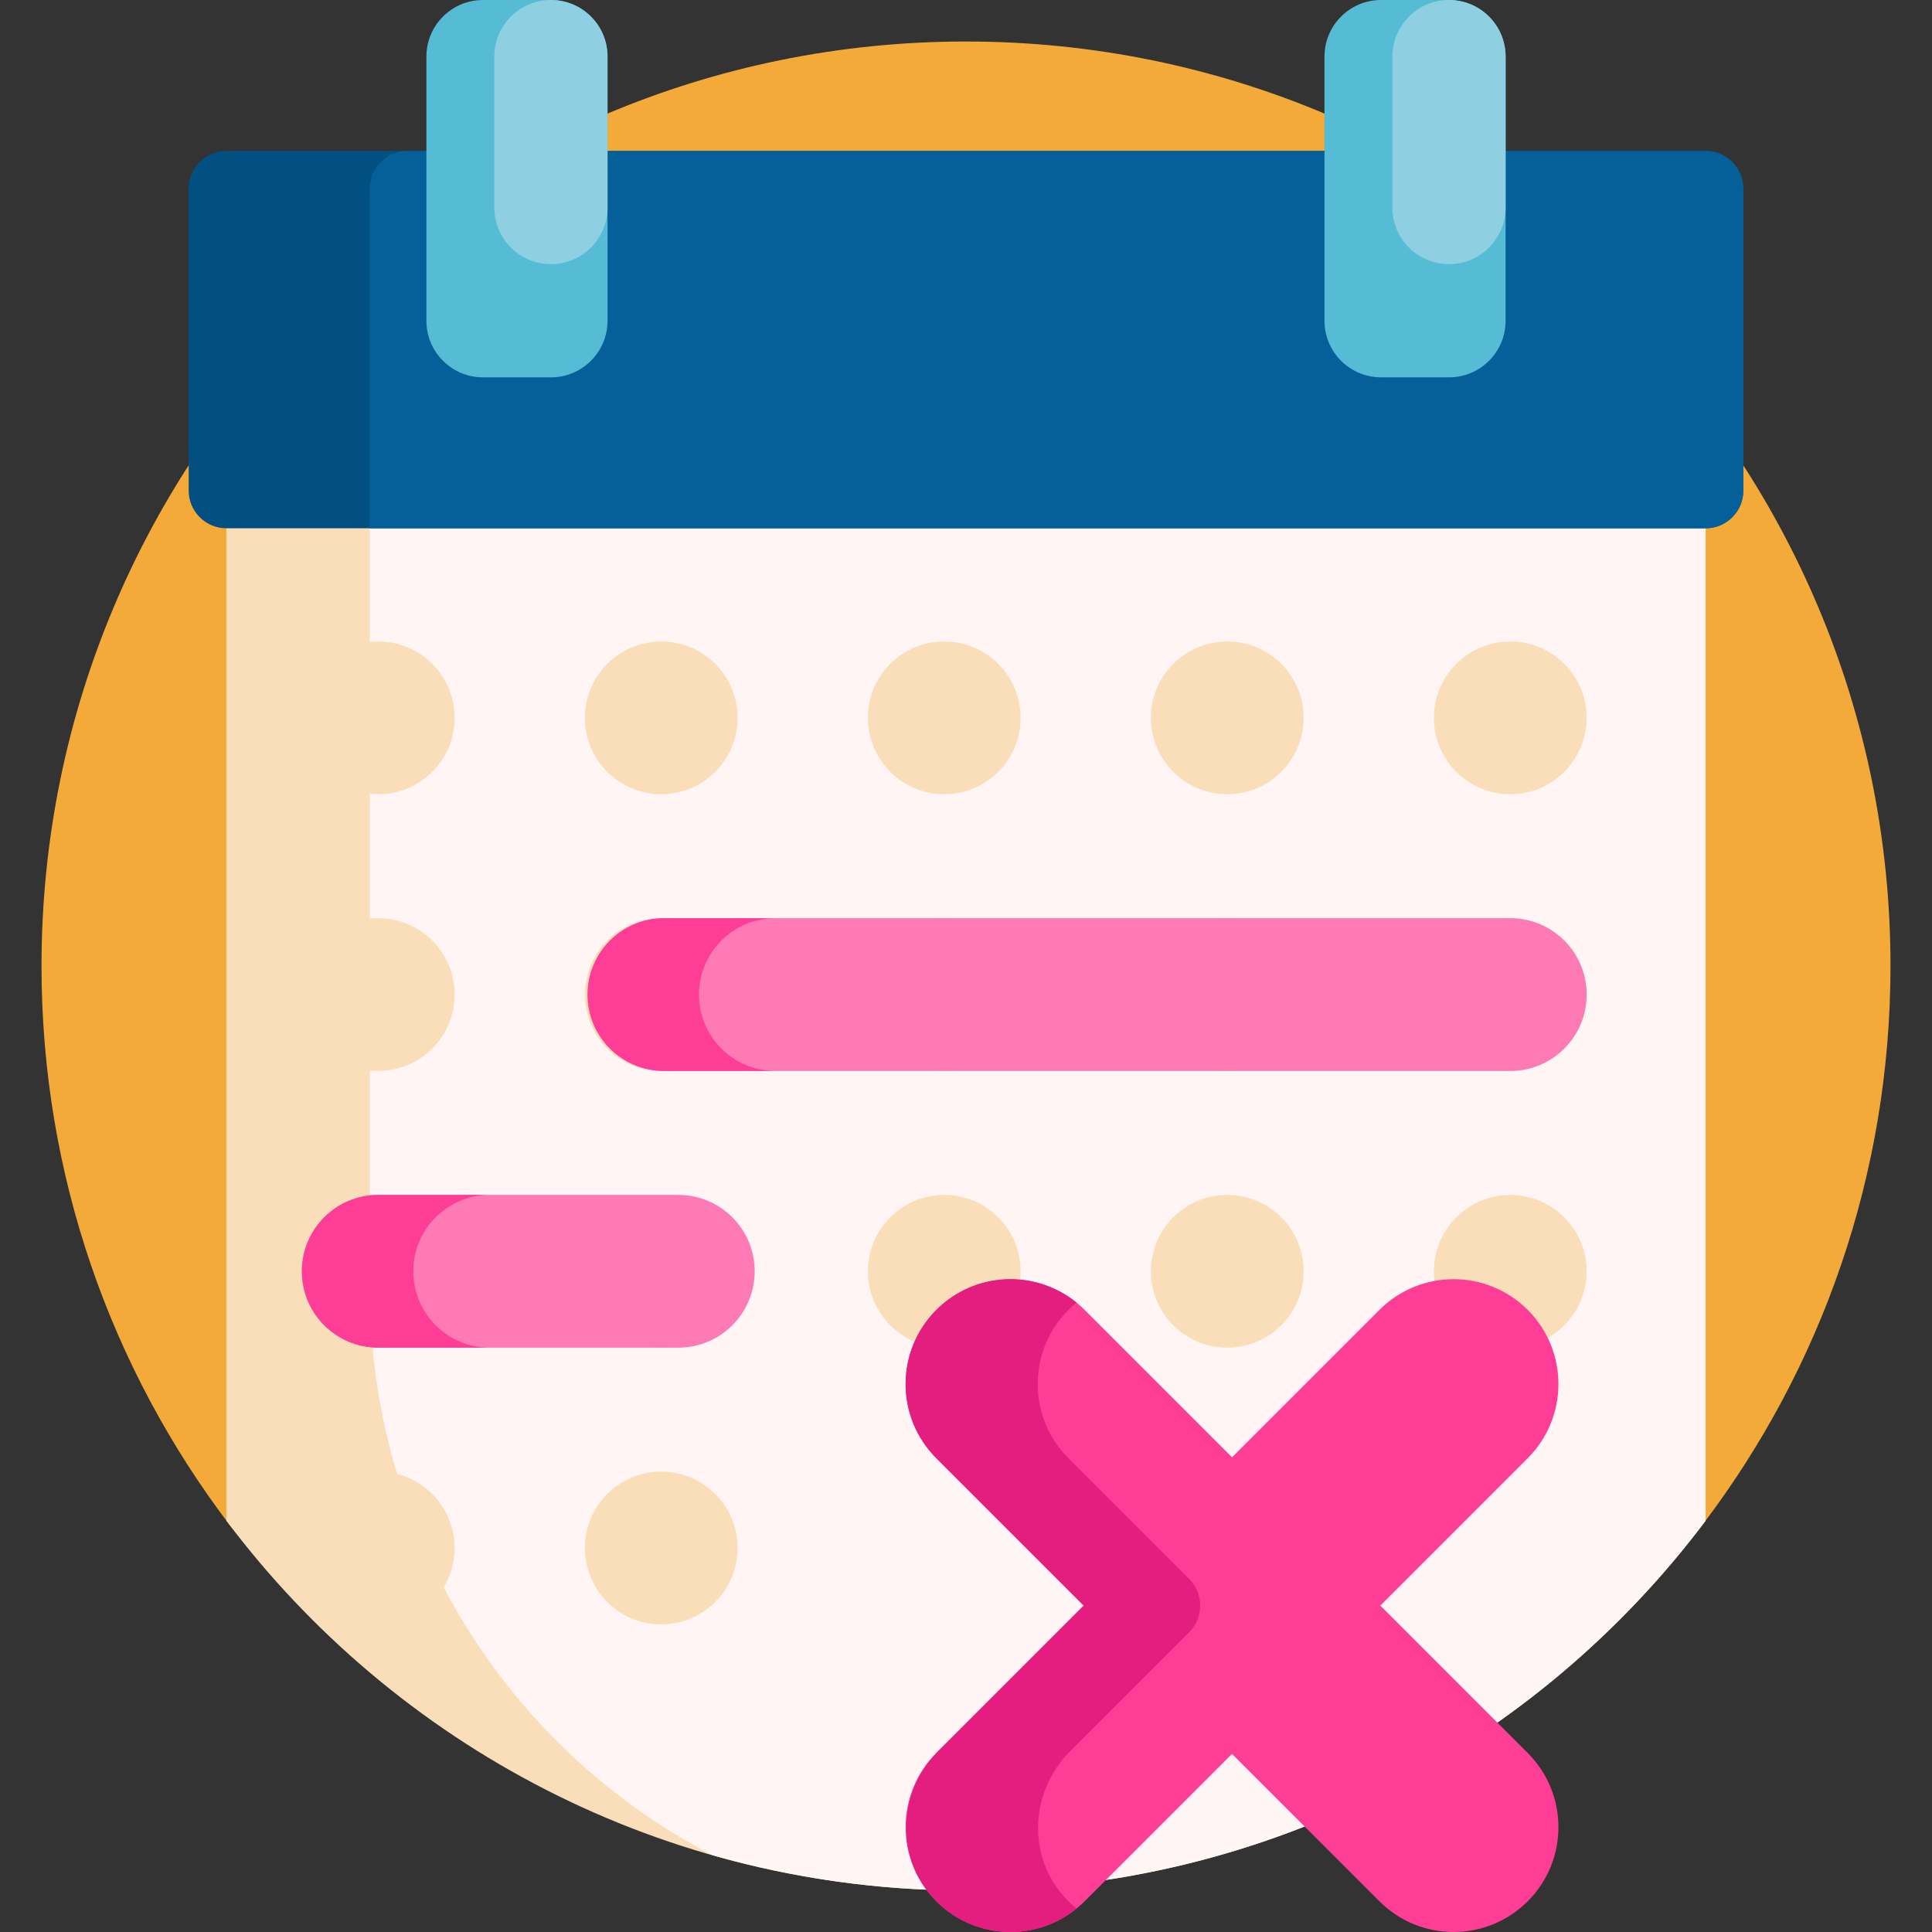 <?xml version="1.0" encoding="iso-8859-1"?>
<!-- Generator: Adobe Illustrator 19.0.0, SVG Export Plug-In . SVG Version: 6.00 Build 0)  -->
<svg xmlns="http://www.w3.org/2000/svg" xmlns:xlink="http://www.w3.org/1999/xlink" version="1.1" id="Capa_1" x="0px" y="0px" viewBox="0 0 512 512" style="enable-background:new 0 0 512 512;" xml:space="preserve" width="512" height="512">
<rect x="0" y="0" width="512" height="512" fill="#333333" stroke="none"/>
<g>
	<path style="fill:#F4AA39;" d="M80.184,410.74c-7.236,1.794-14.896-0.775-19.405-6.712C29.547,362.905,11,311.622,11,256   C11,120.69,120.69,11,256,11s245,109.69,245,245c0,55.41-18.405,106.514-49.422,147.556c-4.664,6.172-12.519,8.976-20.029,7.117   C377.839,397.382,318.455,390,256,390C193.442,390,133.964,397.407,80.184,410.74z"/>
	<path style="fill:#FADEB9;" d="M452,403.014C407.301,462.512,336.147,501,256,501c-80.147,0-151.301-38.488-196-97.986V108.986   C70.735,94.696,83,81.623,96.545,70h318.909C429,81.623,441.265,94.696,452,108.986V403.014z"/>
	<path style="fill:#FFF5F5;" d="M256,501c-23.31,0-45.851-3.276-67.21-9.358c-0.358-0.188-0.716-0.376-1.074-0.565   C132.374,461.776,98,404.031,98,341.411V89.794c4.941-6.867,10.207-13.461,15.742-19.794h301.712   C429,81.623,441.265,94.696,452,108.986v294.028C407.301,462.512,336.147,501,256,501z"/>
	<path style="fill:#015081;" d="M452,140H60c-5.523,0-10-4.477-10-10V50c0-5.523,4.477-10,10-10h392c5.523,0,10,4.477,10,10v80   C462,135.523,457.523,140,452,140z"/>
	<path style="fill:#056099;" d="M452,140H98V50c0-5.523,4.477-10,10-10h344c5.523,0,10,4.477,10,10v80   C462,135.523,457.523,140,452,140z"/>
	<path style="fill:#56BCD6;" d="M161,15v70c0,8.284-6.716,15-15,15h-18c-8.284,0-15-6.716-15-15V15c0-8.284,6.716-15,15-15h18   C154.284,0,161,6.716,161,15z M384,0h-18c-8.284,0-15,6.716-15,15v70c0,8.284,6.716,15,15,15h18c8.284,0,15-6.716,15-15V15   C399,6.716,392.284,0,384,0z"/>
	<path style="fill:#8ED0E1;" d="M161,15v40c0,8.284-6.716,15-15,15l0,0c-8.284,0-15-6.716-15-15V15c0-8.284,6.716-15,15-15l0,0   C154.284,0,161,6.716,161,15z M384,0L384,0c-8.284,0-15,6.716-15,15v40c0,8.284,6.716,15,15,15l0,0c8.284,0,15-6.716,15-15V15   C399,6.716,392.284,0,384,0z"/>
	<path style="fill:#FADEB9;" d="M120.476,190.238c0,11.177-9.061,20.238-20.238,20.238c-11.177,0-20.238-9.061-20.238-20.238   S89.061,170,100.238,170C111.415,170,120.476,179.061,120.476,190.238z M175.238,170C164.061,170,155,179.061,155,190.238   s9.061,20.238,20.238,20.238c11.177,0,20.238-9.061,20.238-20.238S186.415,170,175.238,170z M250.238,170   C239.061,170,230,179.061,230,190.238s9.061,20.238,20.238,20.238c11.177,0,20.238-9.061,20.238-20.238S261.415,170,250.238,170z    M325.238,170C314.061,170,305,179.061,305,190.238s9.061,20.238,20.238,20.238c11.177,0,20.238-9.061,20.238-20.238   S336.415,170,325.238,170z M400.238,210.476c11.177,0,20.238-9.061,20.238-20.238S411.415,170,400.238,170   C389.061,170,380,179.061,380,190.238S389.061,210.476,400.238,210.476z M100.238,243.333c-11.177,0-20.238,9.061-20.238,20.238   s9.061,20.238,20.238,20.238c11.177,0,20.238-9.061,20.238-20.238S111.415,243.333,100.238,243.333z M175.238,243.333   c-11.177,0-20.238,9.061-20.238,20.238s9.061,20.238,20.238,20.238c11.177,0,20.238-9.061,20.238-20.238   S186.415,243.333,175.238,243.333z M250.238,243.333c-11.177,0-20.238,9.061-20.238,20.238s9.061,20.238,20.238,20.238   c11.177,0,20.238-9.061,20.238-20.238S261.415,243.333,250.238,243.333z M325.238,243.333c-11.177,0-20.238,9.061-20.238,20.238   s9.061,20.238,20.238,20.238c11.177,0,20.238-9.061,20.238-20.238S336.415,243.333,325.238,243.333z M400.238,243.333   c-11.177,0-20.238,9.061-20.238,20.238s9.061,20.238,20.238,20.238c11.177,0,20.238-9.061,20.238-20.238   S411.415,243.333,400.238,243.333z M100.238,316.667c-11.177,0-20.238,9.061-20.238,20.238s9.061,20.238,20.238,20.238   c11.177,0,20.238-9.061,20.238-20.238S111.415,316.667,100.238,316.667z M175.238,316.667c-11.177,0-20.238,9.061-20.238,20.238   s9.061,20.238,20.238,20.238c11.177,0,20.238-9.061,20.238-20.238S186.415,316.667,175.238,316.667z M250.238,316.667   c-11.177,0-20.238,9.061-20.238,20.238s9.061,20.238,20.238,20.238c11.177,0,20.238-9.061,20.238-20.238   S261.415,316.667,250.238,316.667z M325.238,316.667c-11.177,0-20.238,9.061-20.238,20.238s9.061,20.238,20.238,20.238   c11.177,0,20.238-9.061,20.238-20.238S336.415,316.667,325.238,316.667z M400.238,316.667c-11.177,0-20.238,9.061-20.238,20.238   s9.061,20.238,20.238,20.238c11.177,0,20.238-9.061,20.238-20.238S411.415,316.667,400.238,316.667z M100.238,390   C89.061,390,80,399.061,80,410.238s9.061,20.238,20.238,20.238c11.177,0,20.238-9.061,20.238-20.238S111.415,390,100.238,390z    M175.238,390C164.061,390,155,399.061,155,410.238s9.061,20.238,20.238,20.238c11.177,0,20.238-9.061,20.238-20.238   S186.415,390,175.238,390z"/>
	<path style="fill:#FD7AB5;" d="M200,336.905c0,11.177-9.061,20.238-20.238,20.238h-79.524c-11.177,0-20.238-9.061-20.238-20.238   s9.061-20.238,20.238-20.238h79.524C190.939,316.667,200,325.728,200,336.905z M400.238,243.333H175.952   c-11.177,0-20.238,9.061-20.238,20.238s9.061,20.238,20.238,20.238h224.286c11.177,0,20.238-9.061,20.238-20.238   S411.415,243.333,400.238,243.333z"/>
	<path style="fill:#FD3D96;" d="M155.714,263.571c0-11.177,9.061-20.238,20.238-20.238h29.524c-11.177,0-20.238,9.061-20.238,20.238   s9.061,20.238,20.238,20.238h-29.524C164.775,283.81,155.714,274.749,155.714,263.571z M109.524,336.905   c0-11.177,9.061-20.238,20.238-20.238h-29.524c-11.177,0-20.238,9.061-20.238,20.238s9.061,20.238,20.238,20.238h29.524   C118.585,357.143,109.524,348.082,109.524,336.905z"/>
	<path style="fill:#FD3D96;" d="M404.861,464.563c10.852,10.852,10.852,28.446,0,39.298l0,0c-10.852,10.852-28.446,10.852-39.298,0   L326.5,464.798l-39.063,39.063c-10.852,10.852-28.446,10.852-39.298,0l0,0c-10.852-10.852-10.852-28.446,0-39.298l39.063-39.063   l-39.063-39.064c-10.852-10.852-10.852-28.446,0-39.298l0,0c10.852-10.852,28.446-10.852,39.298,0l39.063,39.063l39.063-39.063   c10.852-10.852,28.446-10.852,39.298,0l0,0c10.852,10.852,10.852,28.446,0,39.298L365.798,425.5L404.861,464.563z"/>
	<path style="fill:#E31E7F;" d="M285.288,505.798c-11.058,8.987-27.413,8.206-37.549-2.346   c-10.543-10.975-9.963-28.526,0.798-39.288l38.665-38.665l-39.063-39.064c-10.852-10.852-10.852-28.446,0-39.298   c10.162-10.162,26.235-10.807,37.149-1.937c-0.741,0.602-1.459,1.247-2.149,1.937c-10.852,10.852-10.852,28.446,0,39.298   l31.992,31.993c3.905,3.905,3.905,10.237,0,14.142l-31.574,31.574c-9.036,9.036-11.203,23.11-4.732,34.129   C280.607,501.309,282.819,503.792,285.288,505.798z"/>
</g>















</svg>

